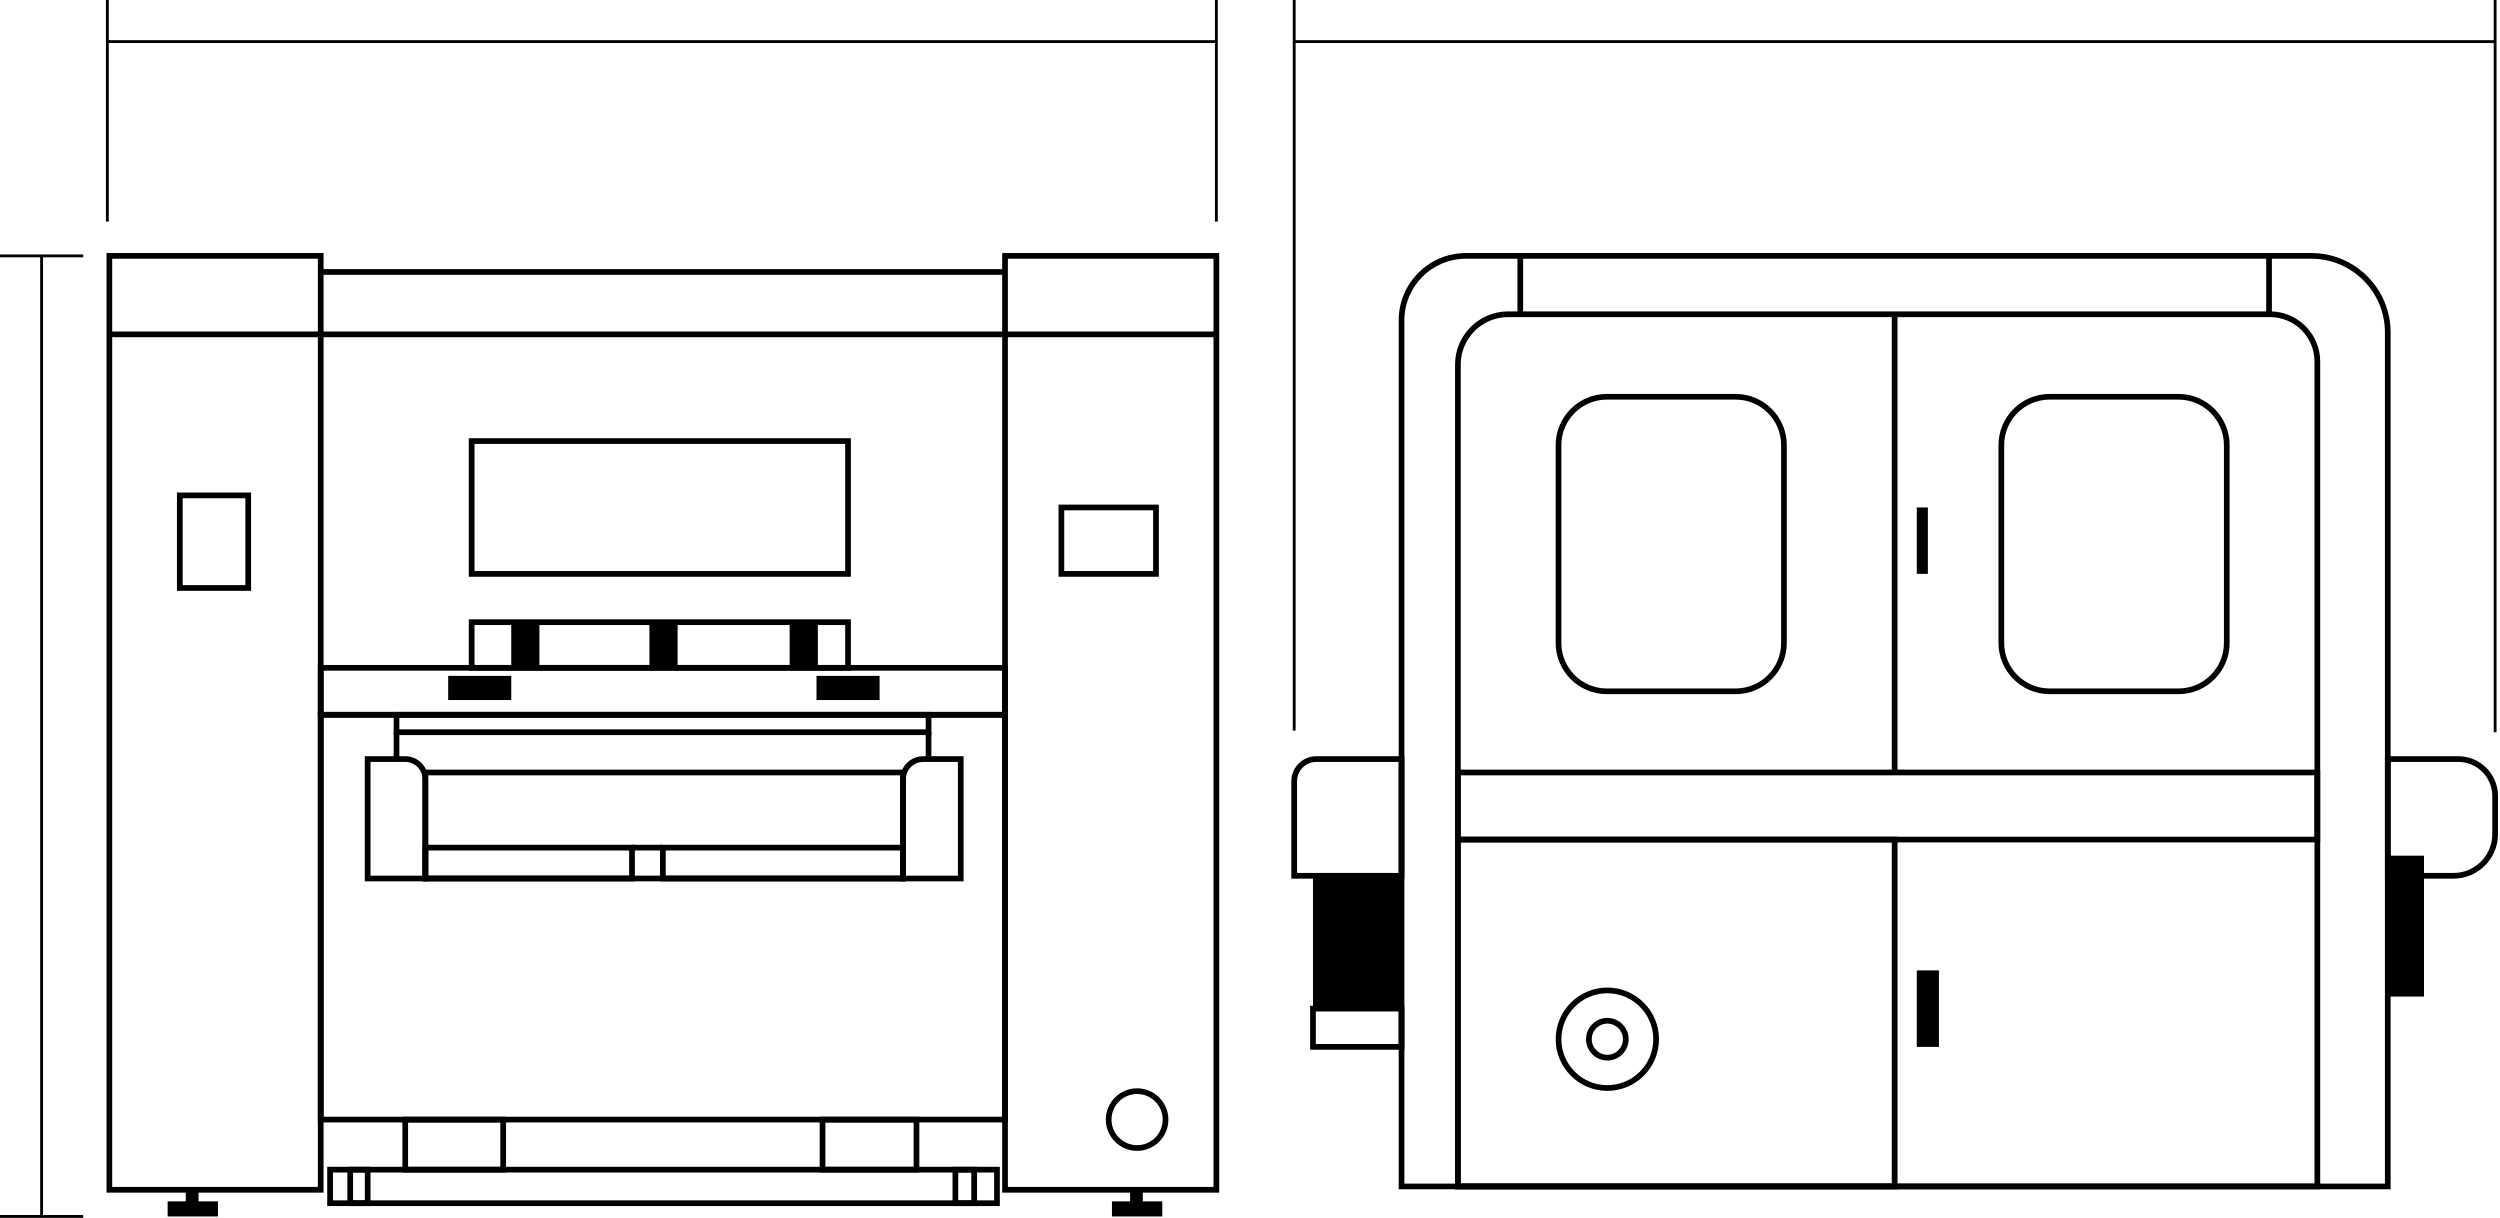 <?xml version="1.0" encoding="UTF-8"?> <svg xmlns="http://www.w3.org/2000/svg" width="975" height="475" viewBox="0 0 975 475" fill="none"><path d="M77.42 468.53V464.08H72.45V468.53H65.38V474.42H85.01V468.53H77.42Z" fill="black"></path><path d="M445.7 468.53V464.08H440.73V468.53H433.66V474.42H453.29V468.53H445.7Z" fill="black"></path><path d="M32.45 99.24H0V100.35H32.45V99.24Z" fill="black"></path><path d="M32.45 473.859H0V474.969H32.45V473.859Z" fill="black"></path><path d="M16.78 99.789H15.67V474.419H16.78V99.789Z" fill="black"></path><path d="M42.42 0H41.31V86.41H42.42V0Z" fill="black"></path><path d="M474.39 15.67H41.87V16.78H474.39V15.67Z" fill="black"></path><path d="M474.94 0H473.83V86.41H474.94V0Z" fill="black"></path><path d="M126.19 465.13H41.54V98.68H126.19V465.13ZM43.76 462.9H123.96V100.9H43.76V462.9Z" fill="black"></path><path d="M475.49 465.13H390.85V98.68H475.49V465.13ZM393.07 462.9H473.27V100.9H393.07V462.9Z" fill="black"></path><path d="M474.38 129.289H42.65V131.509H474.38V129.289Z" fill="black"></path><path d="M391.96 104.961H125.07V107.181H391.96V104.961Z" fill="black"></path><path d="M331.85 224.93H182.83V170.9H331.84V224.93H331.85ZM185.06 222.7H329.62V173.12H185.06V222.7Z" fill="black"></path><path d="M97.93 230.42H69.01V192.09H97.92V230.42H97.93ZM71.24 228.2H95.7V194.32H71.24V228.2Z" fill="black"></path><path d="M451.95 224.931H412.83V196.801H451.95V224.931ZM415.05 222.701H449.72V199.021H415.05V222.701Z" fill="black"></path><path d="M443.47 448.839C436.74 448.839 431.27 443.369 431.27 436.639C431.27 429.909 436.74 424.439 443.47 424.439C450.2 424.439 455.67 429.909 455.67 436.639C455.67 443.369 450.2 448.839 443.47 448.839ZM443.47 426.659C437.97 426.659 433.49 431.129 433.49 436.639C433.49 442.149 437.97 446.62 443.47 446.62C448.97 446.62 453.45 442.149 453.45 436.639C453.45 431.129 448.98 426.659 443.47 426.659Z" fill="black"></path><path d="M393.07 279.88H123.96V259.34H393.07V279.88ZM126.19 277.65H390.85V261.56H126.19V277.65Z" fill="black"></path><path d="M393.07 437.75H123.96V277.65H393.07V437.75ZM126.19 435.53H390.85V279.88H126.19V435.53Z" fill="black"></path><path d="M197.36 457.279H156.93V435.529H197.36V457.279ZM159.15 455.049H195.13V437.749H159.15V455.049Z" fill="black"></path><path d="M358.54 457.279H319.68V435.529H358.54V457.279ZM321.9 455.049H356.31V437.749H321.9V455.049Z" fill="black"></path><path d="M389.93 470.361H127.62V455.051H389.93V470.361ZM129.85 468.141H387.71V457.281H129.85V468.141Z" fill="black"></path><path d="M144.5 470.361H135.47V455.051H144.5V470.361ZM137.7 468.141H142.28V457.281H137.7V468.141Z" fill="black"></path><path d="M381.04 470.361H371.49V455.051H381.04V470.361ZM373.71 468.141H378.81V457.281H373.71V468.141Z" fill="black"></path><path d="M353.3 343.72H164.78V300.15H353.3V343.72ZM167 341.5H351.07V302.38H167V341.5Z" fill="black"></path><path d="M247.59 343.721H164.78V329.461H247.59V343.721ZM167 341.501H245.37V331.691H167V341.501Z" fill="black"></path><path d="M353.3 343.721H257.4V329.461H353.3V343.721ZM259.63 341.501H351.08V331.691H259.63V341.501Z" fill="black"></path><path d="M331.85 261.559H182.83V241.539H331.84V261.559H331.85ZM185.06 259.339H329.62V243.769H185.06V259.339Z" fill="black"></path><path d="M199.39 263.59H174.79V273.01H199.39V263.59Z" fill="black"></path><path d="M343.04 263.59H318.44V273.01H343.04V263.59Z" fill="black"></path><path d="M318.96 242.66H307.97V260.45H318.96V242.66Z" fill="black"></path><path d="M264.27 242.66H253.28V260.45H264.27V242.66Z" fill="black"></path><path d="M210.37 242.66H199.38V260.45H210.37V242.66Z" fill="black"></path><path d="M167 343.72H142.27V294.92H158.03C162.97 294.92 166.99 298.94 166.99 303.88V343.72H167ZM144.5 341.5H164.78V303.89C164.78 300.18 161.76 297.15 158.04 297.15H144.5V341.5Z" fill="black"></path><path d="M375.8 343.72H351.07V303.88C351.07 298.94 355.09 294.92 360.03 294.92H375.8V343.72ZM353.3 341.5H373.58V297.15H360.04C356.32 297.15 353.3 300.17 353.3 303.89V341.5Z" fill="black"></path><path d="M363.25 286.68H153.53V277.65H363.25V286.68ZM155.75 284.45H361.02V279.87H155.75V284.45Z" fill="black"></path><path d="M155.75 285.57H153.53V296.04H155.75V285.57Z" fill="black"></path><path d="M363.24 285.57H361.02V294.99H363.24V285.57Z" fill="black"></path><path d="M258.52 329.461H246.48V331.681H258.52V329.461Z" fill="black"></path><path d="M505.29 0H504.18V284.92H505.29V0Z" fill="black"></path><path d="M973.65 0H972.54V285.56H973.65V0Z" fill="black"></path><path d="M973.1 15.67H504.74V16.78H973.1V15.67Z" fill="black"></path><path d="M932.35 463.82H545.49V124.91C545.49 110.45 557.26 98.68 571.72 98.68H901.4C918.46 98.68 932.34 112.56 932.34 129.62V463.82H932.35ZM547.71 461.6H930.12V129.62C930.12 113.78 917.24 100.9 901.4 100.9H571.72C558.48 100.9 547.71 111.67 547.71 124.91V461.6Z" fill="black"></path><path d="M904.87 463.819H567.47V142.179C567.47 130.749 576.77 121.439 588.21 121.439H885.32C896.1 121.439 904.88 130.209 904.88 140.999V463.819H904.87ZM569.69 461.599H902.65V140.999C902.65 131.439 894.87 123.669 885.32 123.669H588.2C577.99 123.669 569.69 131.969 569.69 142.179V461.599Z" fill="black"></path><path d="M904.87 328.54H567.47V300.15H904.87V328.54ZM569.69 326.32H902.65V302.38H569.69V326.32Z" fill="black"></path><path d="M740.03 463.82H567.47V326.32H740.03V463.82ZM569.69 461.6H737.8V328.54H569.69V461.6Z" fill="black"></path><path d="M676.9 270.721H626.66C615.66 270.721 606.71 261.771 606.71 250.771V173.581C606.71 162.581 615.66 153.631 626.66 153.631H676.9C687.9 153.631 696.85 162.581 696.85 173.581V250.771C696.86 261.771 687.91 270.721 676.9 270.721ZM626.67 155.851C616.9 155.851 608.94 163.801 608.94 173.581V250.771C608.94 260.551 616.89 268.501 626.67 268.501H676.91C686.68 268.501 694.64 260.551 694.64 250.771V173.581C694.64 163.801 686.69 155.851 676.91 155.851H626.67Z" fill="black"></path><path d="M849.6 270.721H799.36C788.36 270.721 779.41 261.771 779.41 250.771V173.581C779.41 162.581 788.36 153.631 799.36 153.631H849.6C860.6 153.631 869.55 162.581 869.55 173.581V250.771C869.55 261.771 860.6 270.721 849.6 270.721ZM799.36 155.851C789.59 155.851 781.63 163.801 781.63 173.581V250.771C781.63 260.551 789.58 268.501 799.36 268.501H849.6C859.37 268.501 867.33 260.551 867.33 250.771V173.581C867.33 163.801 859.38 155.851 849.6 155.851H799.36Z" fill="black"></path><path d="M740.02 122.561H737.8V301.271H740.02V122.561Z" fill="black"></path><path d="M594.02 99.789H591.8V122.549H594.02V99.789Z" fill="black"></path><path d="M886.031 99.789H883.811V122.549H886.031V99.789Z" fill="black"></path><path d="M756.18 378.449H747.55V408.279H756.18V378.449Z" fill="black"></path><path d="M751.87 197.91H747.55V223.81H751.87V197.91Z" fill="black"></path><path d="M626.86 425.441C615.75 425.441 606.71 416.401 606.71 405.291C606.71 394.181 615.75 385.141 626.86 385.141C637.97 385.141 647.01 394.181 647.01 405.291C647.01 416.401 637.97 425.441 626.86 425.441ZM626.86 387.371C616.98 387.371 608.94 395.411 608.94 405.301C608.94 415.181 616.98 423.221 626.86 423.221C636.74 423.221 644.78 415.181 644.78 405.301C644.79 395.411 636.75 387.371 626.86 387.371Z" fill="black"></path><path d="M626.86 413.6C622.28 413.6 618.55 409.88 618.55 405.29C618.55 400.7 622.28 396.98 626.86 396.98C631.44 396.98 635.17 400.71 635.17 405.29C635.17 409.87 631.44 413.6 626.86 413.6ZM626.86 399.21C623.51 399.21 620.78 401.94 620.78 405.29C620.78 408.64 623.51 411.37 626.86 411.37C630.21 411.37 632.94 408.64 632.94 405.29C632.95 401.94 630.22 399.21 626.86 399.21Z" fill="black"></path><path d="M956.88 342.67H930.13V294.92H958.72C967.27 294.92 974.22 301.87 974.22 310.42V325.33C974.21 334.9 966.43 342.67 956.88 342.67ZM932.35 340.45H956.88C965.21 340.45 971.99 333.67 971.99 325.34V310.43C971.99 303.11 966.03 297.15 958.71 297.15H932.35V340.45Z" fill="black"></path><path d="M547.71 342.67H503.62V304.67C503.62 299.3 507.99 294.92 513.37 294.92H547.71V342.67ZM505.85 340.45H545.49V297.15H513.37C509.22 297.15 505.85 300.52 505.85 304.67V340.45Z" fill="black"></path><path d="M945.36 333.711H931.23V388.661H945.36V333.711Z" fill="black"></path><path d="M547.71 409.4H510.95V392.26H547.71V409.4ZM513.17 407.17H545.48V394.48H513.17V407.17Z" fill="black"></path><path d="M546.6 341.561H512.06V393.371H546.6V341.561Z" fill="black"></path></svg> 